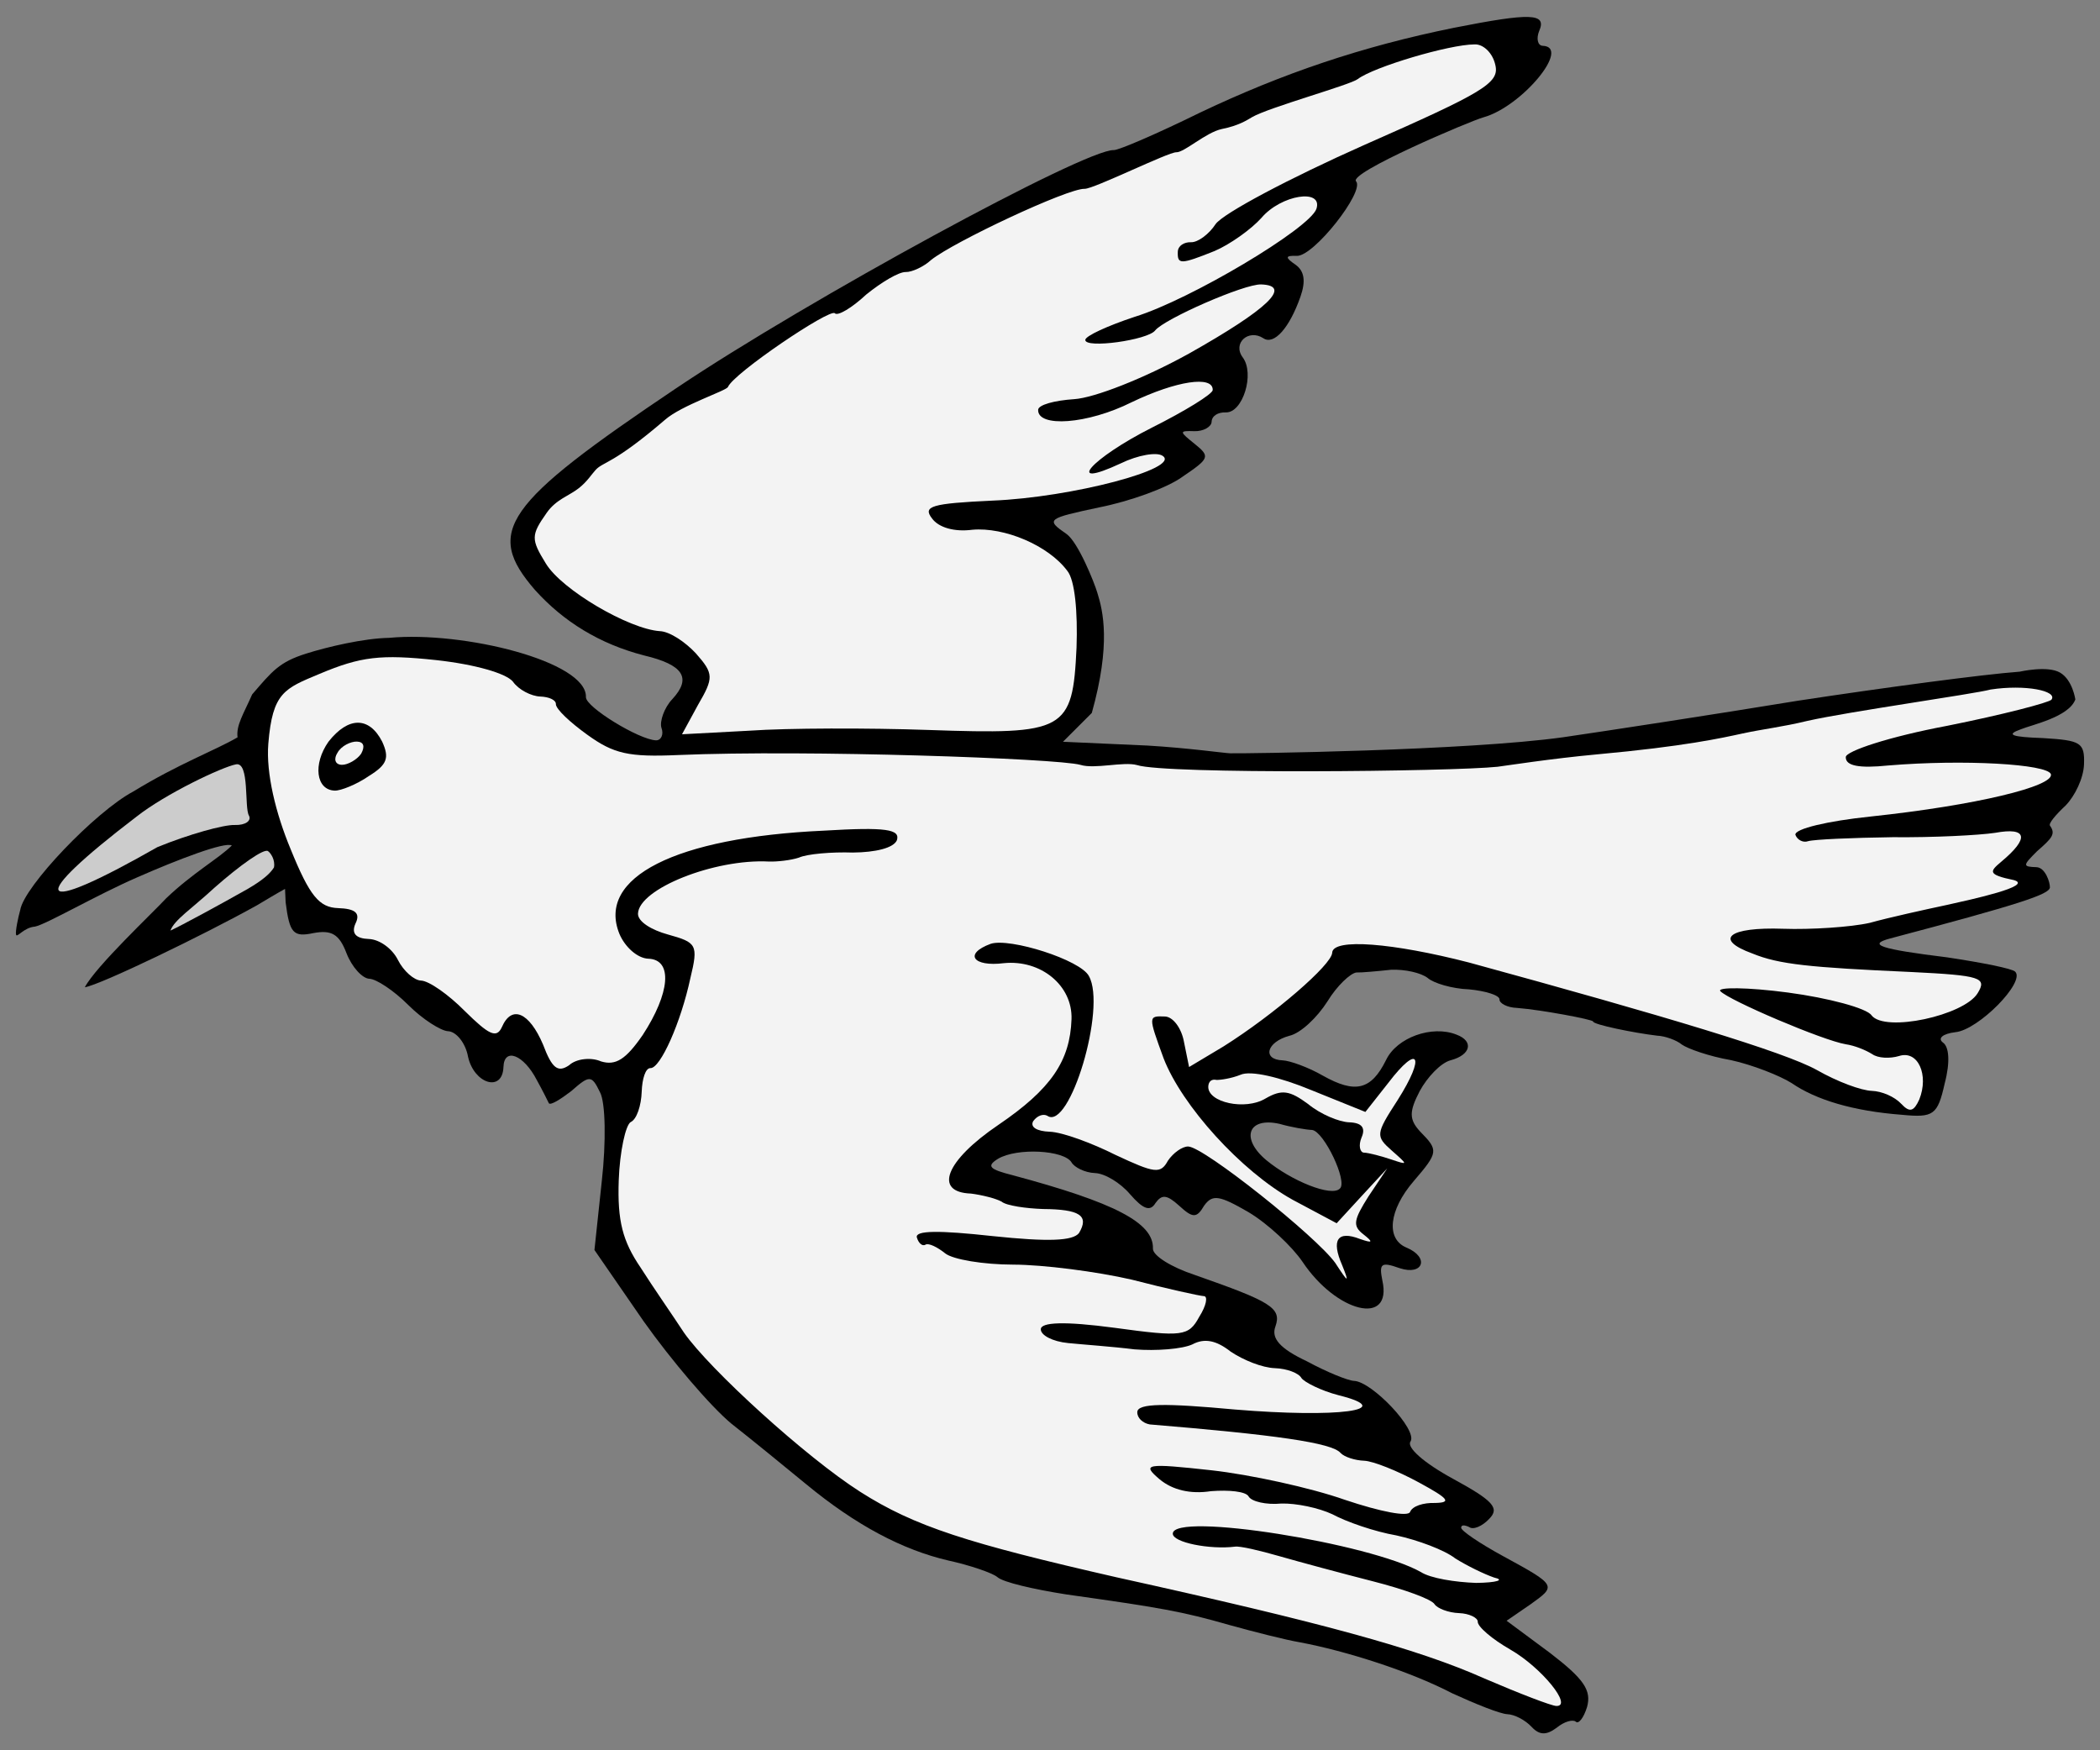 <?xml version="1.0" encoding="UTF-8" standalone="no"?>
<!DOCTYPE svg PUBLIC "-//W3C//DTD SVG 1.1//EN" "http://www.w3.org/Graphics/SVG/1.1/DTD/svg11.dtd">
<svg xmlns:xl="http://www.w3.org/1999/xlink" xmlns="http://www.w3.org/2000/svg" xmlns:dc="http://purl.org/dc/elements/1.1/" version="1.1" viewBox="33.75 85.5 297 247.5" width="297" height="247.5">
  <rect x="33.75" y="85.5" width="297" height="247.5" fill="#808080" stroke="none"/>
  <defs>
    <clipPath id="artboard_clip_path">
      <path d="M 33.75 85.5 L 330.75 85.5 L 330.75 323.625 L 313.875 333 L 33.75 333 Z"/>
    </clipPath>
  </defs>
  <g id="Raven_Volant_(2)" stroke-opacity="1" stroke="none" stroke-dasharray="none" fill="none" fill-opacity="1">
    <title>Raven Volant (2)</title>
    <g id="Raven_Volant_(2)_Art" clip-path="url(#artboard_clip_path)">
      <title>Art</title>
      <g id="Group_113">
        <g id="Graphic_121">
          <title>path2</title>
          <path d="M 239.16 324.955 C 242.48 326.476 245.945 327.862 246.927 327.896 C 247.91 327.931 249.429 328.686 250.377 329.703 C 251.461 330.865 252.444 330.899 253.887 329.826 C 255.044 328.882 256.176 328.641 256.588 328.936 C 256.994 329.372 257.73 328.414 258.205 326.885 C 258.85 324.518 257.781 322.935 252.991 319.254 L 246.827 314.683 L 250.138 312.409 C 253.886 309.73 254.026 309.734 246.303 305.53 C 242.993 303.728 240.385 301.95 240.4 301.529 C 240.415 301.108 240.836 301.123 241.528 301.428 C 242.074 301.869 243.357 301.352 244.379 300.263 C 245.836 298.768 245.029 297.756 239.236 294.603 C 235.099 292.35 232.646 290.157 233.237 289.334 C 234.278 287.684 227.771 280.852 225.245 280.764 C 224.403 280.734 221.354 279.503 218.596 278.002 C 214.725 276.18 213.51 274.732 214.131 273.068 C 215.066 270.43 213.411 269.529 202.721 265.783 C 199.386 264.683 196.773 263.046 196.808 262.063 C 196.935 258.414 191.414 255.551 176.934 251.673 C 173.73 250.858 173.184 250.418 174.907 249.353 C 177.633 247.762 184.225 248.133 185.289 249.857 C 185.685 250.573 187.205 251.329 188.608 251.378 C 190.012 251.427 192.214 252.768 193.563 254.361 C 195.455 256.535 196.428 256.851 197.174 255.612 C 198.06 254.378 198.762 254.402 200.532 256.01 C 202.439 257.763 203 257.783 204.046 255.992 C 205.228 254.347 206.206 254.522 210.338 256.915 C 213.091 258.557 216.493 261.767 217.963 263.926 C 222.771 271.121 230.713 273.085 229.254 266.569 C 228.776 264.164 229.066 263.893 231.704 264.828 C 235.038 265.928 235.973 263.291 232.649 261.91 C 229.74 260.684 230.163 256.623 233.679 252.53 C 237.195 248.437 237.204 248.156 234.626 245.537 C 233 243.793 233.04 242.671 234.546 239.772 C 235.597 237.841 237.495 235.8 238.914 235.427 C 241.75 234.683 242.24 232.733 239.743 231.803 C 236.278 230.417 231.297 232.21 229.78 235.39 C 227.663 239.672 225.398 240.155 220.85 237.607 C 218.783 236.411 216.146 235.476 215.163 235.441 C 212.216 235.338 212.865 232.831 216.128 231.962 C 217.687 231.595 220.011 229.427 221.498 227.09 C 222.84 224.888 224.728 223.127 225.575 223.016 C 226.277 223.041 228.532 222.839 230.507 222.627 C 232.477 222.555 234.708 223.054 235.666 223.79 C 236.484 224.522 239.126 225.317 241.512 225.4 C 243.894 225.624 245.839 226.254 245.82 226.815 C 245.8 227.377 246.903 227.977 248.307 228.026 C 251.671 228.284 259.07 229.667 259.061 229.948 C 259.046 230.369 264.766 231.552 268.125 231.951 C 269.248 231.99 270.913 232.61 271.595 233.196 C 272.418 233.787 275.471 234.877 278.545 235.406 C 281.613 236.075 285.494 237.616 287.144 238.658 C 290.575 241.026 295.859 242.616 302.727 243.137 C 307.209 243.574 307.785 243.173 308.784 238.711 C 309.594 235.647 309.386 233.532 308.564 232.941 C 307.741 232.35 308.468 231.673 310.302 231.456 C 313.545 231.148 320.247 224.355 318.752 222.898 C 318.346 222.462 314.019 221.608 309.126 220.875 C 299.611 219.7 297.806 219.074 301.068 218.205 C 319.366 213.363 323.631 211.966 323.665 210.983 C 323.689 210.282 323.023 208.167 321.759 208.123 C 319.794 208.055 319.799 207.914 321.838 205.877 C 324.012 203.986 324.491 203.423 323.688 202.271 C 323.417 201.981 324.444 200.752 325.896 199.397 C 327.209 198.038 328.42 195.55 328.488 193.585 C 328.596 190.497 328.045 190.197 322.716 189.87 C 318.224 189.714 317.392 189.403 319.527 188.635 C 321.095 187.987 326.333 186.905 327.263 184.408 C 327.263 184.408 326.878 181.645 325.098 180.609 C 323.318 179.574 319.39 180.479 319.39 180.479 C 314.177 180.859 300.058 182.755 288.048 184.584 C 276.034 186.554 261.058 188.841 254.843 189.749 C 241.145 191.659 209.803 192.071 207.724 192.021 C 206.852 191.989 201.81 191.269 196.06 190.928 L 184.086 190.39 L 188.162 186.315 C 190.891 176.573 189.751 171.886 188.944 169.319 C 188.528 167.89 186.242 162.198 184.597 161.016 C 181.577 158.943 181.863 158.813 189.226 157.243 C 193.471 156.407 198.878 154.488 201.042 152.877 C 204.785 150.338 204.935 150.062 202.748 148.299 C 200.561 146.537 200.425 146.391 202.671 146.47 C 203.935 146.514 205.082 145.851 205.106 145.15 C 205.136 144.307 205.998 143.775 207.12 143.815 C 209.507 143.898 211.247 138.337 209.5 136.028 C 208.025 134.009 210.344 131.982 212.406 133.319 C 213.915 134.355 216.109 131.902 217.669 127.46 C 218.45 125.238 218.218 123.825 216.984 122.939 C 215.474 121.902 215.484 121.622 217.169 121.68 C 219.555 121.764 226.761 112.6 225.547 111.152 C 224.322 109.985 241.726 102.582 243.57 102.085 C 248.963 100.587 256.004 92.12 251.933 91.977 C 251.232 91.953 250.985 90.961 251.446 89.852 C 252.516 87.36 250.271 87.282 239.375 89.431 C 226.353 92.068 215.118 95.891 203.543 101.39 C 197.395 104.407 191.973 106.747 191.271 106.723 C 187.2 106.581 148.093 127.841 129.385 140.397 C 104.921 156.829 102.257 160.67 109.417 168.931 C 113.476 173.429 118.566 176.558 124.833 178.182 C 130.409 179.501 131.608 181.37 128.833 184.365 C 127.666 185.589 127.036 187.534 127.288 188.386 C 127.674 189.383 127.224 190.211 126.522 190.186 C 124.136 190.103 116.568 185.482 116.617 184.079 C 116.794 179.026 99.235 174.707 88.79 175.695 C 85.218 175.755 80.024 176.979 77.062 177.919 C 73.248 179.112 72.252 180.394 69.412 183.695 C 68.191 186.463 67.125 188.069 67.347 189.763 C 64.206 191.602 59.073 193.467 52.619 197.413 C 47.25 200.256 37.152 210.846 36.613 214.175 C 36.317 215.224 35.891 217.234 36.026 217.685 C 36.161 218.136 37.13 216.645 38.697 216.527 C 40.289 216.214 47.483 212.019 53.191 209.548 C 58.971 207.01 65.555 204.496 66.537 205.057 C 64.792 206.818 60.997 208.937 57.237 212.538 C 55.366 214.565 47.291 222.16 45.744 225.108 C 47.997 224.743 62.505 217.737 70.068 213.528 C 71.418 212.729 72.972 211.785 74.062 211.198 L 74.147 213.091 C 74.697 217.467 75.239 218.048 78.071 217.444 C 80.617 216.971 81.72 217.571 82.75 220.277 C 83.523 222.272 85.013 223.87 85.996 223.904 C 86.978 223.938 89.451 225.571 91.488 227.609 C 93.524 229.648 96.137 231.285 97.12 231.319 C 98.243 231.358 99.593 232.951 99.945 234.931 C 100.795 238.755 104.826 240.02 104.954 236.371 C 105.052 233.564 107.825 234.644 109.667 238.222 C 110.46 239.655 111.249 241.228 111.379 241.514 C 111.65 241.804 112.943 241.006 114.531 239.797 C 117.141 237.499 117.421 237.509 118.601 239.939 C 119.395 241.372 119.479 246.996 118.867 252.456 L 117.822 262.256 L 124.778 272.337 C 128.662 277.812 134.196 284.33 137.201 286.824 C 140.21 289.177 144.855 292.993 147.724 295.342 C 154.827 301.211 161.452 304.675 167.864 306.163 C 170.932 306.833 174.126 307.928 174.809 308.514 C 175.626 309.245 179.948 310.239 184.56 310.962 C 197.845 312.832 200.919 313.361 207.597 315.28 C 211.077 316.245 215.534 317.384 217.63 317.739 C 224.052 318.947 233.087 321.792 239.16 324.955 Z M 219.317 245.283 C 220.996 245.482 224.4 252.628 223.243 253.571 C 222.076 254.795 216.395 252.489 212.844 249.554 C 209.157 246.474 210.247 243.42 214.709 244.419 C 216.379 244.899 218.475 245.254 219.317 245.283 Z" fill="black"/>
        </g>
        <g id="Graphic_120">
          <title>path3</title>
          <path d="M 245.234 94.695 C 244.871 92.996 243.512 91.683 242.244 91.78 C 238.73 91.797 228.08 94.939 225.771 96.685 C 224.759 97.493 213.145 100.703 210.827 102.066 C 210.132 102.474 208.958 103.265 206.552 103.743 C 204.287 104.226 201.237 107.071 200.114 107.032 C 198.991 106.992 188.408 112.244 187.145 112.2 C 184.759 112.117 168.614 119.704 165.433 122.263 C 164.416 123.211 162.702 123.994 161.86 123.965 C 160.877 123.931 158.437 125.391 156.268 127.142 C 154.234 129.039 152.225 130.233 151.819 129.798 C 151.142 129.071 137.469 138.291 136.699 140.231 C 136.398 140.783 130.144 142.813 127.825 144.84 C 120.436 151.187 119.112 150.751 118.005 151.933 C 117.402 152.577 116.839 153.558 115.618 154.526 C 114.245 155.616 112.394 156.106 111.062 158.027 C 108.844 161.181 108.825 161.743 110.953 165.19 C 113.212 168.923 122.715 174.454 127.061 174.747 C 128.465 174.796 130.662 176.278 132.152 177.875 C 134.721 180.776 134.701 181.337 132.458 185.194 L 130.206 189.331 L 139.78 188.822 C 145.133 188.447 156.517 188.423 165.079 188.722 C 184.449 189.398 185.451 188.871 186.003 177.086 C 186.18 172.033 185.775 167.522 184.696 166.219 C 182.012 162.612 175.779 160.006 171.267 160.41 C 168.726 160.743 166.5 160.103 165.562 158.806 C 164.217 157.072 165.495 156.695 174.081 156.292 C 185.34 155.842 200.801 151.745 198.193 149.967 C 197.37 149.376 194.684 149.845 192.253 151.025 C 184.111 154.816 188.062 150.316 196.646 145.978 C 201.366 143.614 205.244 141.22 205.263 140.658 C 205.337 138.553 200.109 139.354 193.821 142.366 C 187.527 145.519 180.484 145.976 180.573 143.45 C 180.597 142.748 182.868 142.125 185.685 141.942 C 188.502 141.759 195.482 139.052 201.931 135.483 C 212.969 129.263 216.6 125.877 212.109 125.72 C 209.723 125.636 198.448 130.583 197.126 132.223 C 196.094 133.592 187.198 134.828 187.242 133.564 C 187.261 133.003 190.403 131.567 194.242 130.295 C 202.055 127.898 218.99 117.809 219.93 115.031 C 220.875 112.113 214.941 113.03 212.157 116.306 C 210.694 117.941 207.668 120.084 205.528 120.993 C 200.683 122.932 200.262 122.917 200.325 121.092 C 200.355 120.25 201.216 119.718 202.199 119.752 C 203.182 119.787 204.77 118.577 205.661 117.203 C 206.697 115.693 216.147 110.683 226.71 105.993 C 243.552 98.571 245.847 97.246 245.234 94.695 Z" fill="#f3f3f3"/>
        </g>
        <g id="Graphic_119">
          <title>path4</title>
          <path d="M 323.89 184.431 C 324.776 183.197 320.213 182.256 315.289 183.003 C 312.868 183.65 295.303 186.102 289.354 187.441 C 285.811 188.301 283.058 188.596 280.157 189.227 C 277.256 189.859 271.943 191.048 259.677 192.166 C 253.051 192.778 246.721 193.778 245.563 193.922 C 239.078 194.611 198.574 195.012 194.558 193.686 C 192.651 193.154 188.56 194.297 186.532 193.651 C 183.288 192.752 147.837 191.493 129.682 192.264 C 122.644 192.58 120.554 192.086 116.852 189.427 C 114.384 187.654 112.343 185.756 112.367 185.054 C 112.387 184.493 111.419 184.038 110.156 183.993 C 108.892 183.949 107.097 183.043 106.294 181.891 C 105.351 180.734 101.039 179.459 95.439 178.842 C 87.599 178.006 84.777 178.329 78.929 180.795 C 73.979 182.866 72.287 183.41 71.698 190.661 C 71.357 194.86 72.759 200.535 74.833 205.526 C 77.55 212.226 78.9 213.819 81.567 213.912 C 83.953 213.995 84.775 214.586 84.02 216.106 C 83.409 217.49 84.087 218.216 85.911 218.28 C 87.455 218.334 89.236 219.661 90.024 221.234 C 90.812 222.807 92.312 224.125 93.295 224.159 C 94.418 224.198 97.161 226.121 99.469 228.45 C 102.865 231.801 103.968 232.401 104.729 230.742 C 106.105 227.557 108.597 228.628 110.546 233.193 C 111.832 236.611 112.654 237.202 114.237 236.133 C 115.254 235.185 117.369 234.977 118.753 235.588 C 120.839 236.223 122.277 235.289 124.645 231.859 C 128.506 225.951 128.953 221.188 125.444 221.066 C 123.9 221.012 122.129 219.404 121.351 217.55 C 118.116 209.567 129.275 203.914 150.248 202.96 C 159.12 202.427 161.075 202.776 160.6 204.305 C 160.14 205.413 157.589 206.027 154.356 206.055 C 151.408 205.952 147.884 206.25 146.742 206.772 C 145.604 207.154 143.629 207.366 142.506 207.327 C 134.792 206.917 124.103 211.182 123.98 214.691 C 123.941 215.813 125.867 217.005 128.233 217.65 C 132.269 218.774 132.54 219.065 131.391 223.803 C 130.048 230.08 127.151 236.584 125.747 236.535 C 125.045 236.51 124.57 238.04 124.506 239.864 C 124.438 241.829 123.808 243.775 122.951 244.166 C 122.234 244.563 121.4 248.328 121.258 252.399 C 121.057 258.153 121.801 260.99 124.341 264.733 C 126.072 267.463 128.883 271.496 130.484 273.941 C 134.097 279.126 147.716 291.547 155.415 296.454 C 163.113 301.36 170.619 303.73 191.671 308.541 C 220.4 314.884 234.183 318.598 243.73 322.866 C 248.715 325.007 253.152 326.708 253.854 326.733 C 256.24 326.816 251.794 321.321 247.386 318.778 C 244.768 317.281 242.722 315.523 242.746 314.821 C 242.766 314.26 241.522 313.654 240.119 313.605 C 238.575 313.551 237.05 312.936 236.649 312.36 C 236.252 311.643 232.366 310.243 227.909 309.103 C 223.452 307.964 217.465 306.35 214.683 305.55 C 211.9 304.75 209.112 304.091 208.406 304.206 C 204.877 304.645 199.573 303.617 199.617 302.354 C 199.725 299.266 227.534 303.75 234.7 307.795 C 236.075 308.686 239.569 309.23 242.516 309.333 C 245.469 309.295 246.606 308.913 245.072 308.579 C 243.683 308.108 241.196 306.897 239.546 305.856 C 238.041 304.679 234.296 303.284 231.227 302.614 C 228.154 302.085 224.128 300.68 222.197 299.629 C 220.261 298.718 217.053 298.044 214.942 298.111 C 212.827 298.318 210.736 297.823 210.34 297.107 C 209.943 296.39 207.562 296.167 205.026 296.359 C 202.059 296.818 199.552 296.168 197.776 294.701 C 195.183 292.502 195.749 292.381 205.129 293.412 C 210.588 294.024 219.096 295.867 223.955 297.582 C 229.094 299.308 232.864 300.001 233.17 299.309 C 233.48 298.477 235.043 297.97 236.728 298.028 C 239.119 297.971 238.577 297.39 234.44 295.138 C 231.406 293.486 227.941 292.1 226.677 292.056 C 225.414 292.012 223.885 291.537 223.343 290.956 C 222.129 289.508 214.017 288.382 196.361 286.922 C 195.384 286.747 194.566 286.016 194.595 285.174 C 194.64 283.911 198.575 283.908 208.38 284.812 C 222.953 286.024 231.564 284.919 223.066 282.795 C 220.559 282.146 218.212 280.94 217.811 280.363 C 217.414 279.647 215.749 279.027 214.065 278.968 C 212.24 278.904 209.608 277.828 207.822 276.642 C 205.771 275.024 204.096 274.685 202.378 275.608 C 200.95 276.261 197.285 276.555 194.202 276.307 C 191.124 275.918 186.918 275.631 184.818 275.417 C 182.577 275.198 180.922 274.297 180.951 273.455 C 180.986 272.472 184.224 272.304 191.358 273.256 C 201.008 274.577 201.855 274.466 203.357 271.708 C 204.398 270.058 204.583 268.799 204.021 268.78 C 203.46 268.76 198.857 267.756 193.844 266.457 C 188.825 265.298 181.27 264.332 177.054 264.325 C 172.839 264.318 168.507 263.605 167.414 262.723 C 166.32 261.842 165.076 261.236 164.646 261.502 C 164.215 261.768 163.668 261.328 163.417 260.476 C 163.17 259.483 166.544 259.461 174.104 260.287 C 182.085 261.128 185.463 260.965 186.344 259.871 C 187.836 257.394 186.462 256.502 181.264 256.462 C 178.878 256.378 176.08 255.999 175.398 255.413 C 174.571 254.963 172.62 254.473 171.081 254.279 C 165.748 254.093 167.448 249.655 174.933 244.576 C 182.418 239.497 185.087 235.515 185.293 229.62 C 185.459 224.848 180.95 221.177 175.732 221.697 C 171.357 222.247 170.017 220.374 173.86 218.962 C 176.562 218.073 186.569 221.233 187.754 223.523 C 190.269 227.967 185.02 245.491 181.865 243.273 C 181.313 242.972 180.461 243.224 179.87 244.046 C 179.42 244.874 180.383 245.469 182.208 245.533 C 184.032 245.597 188.194 247.147 191.509 248.809 C 197.04 251.391 197.877 251.561 198.928 249.63 C 199.669 248.532 200.967 247.593 201.809 247.623 C 204.055 247.701 219.915 260.341 222.595 264.088 C 224.462 266.964 224.602 266.969 223.568 264.403 C 222.006 260.835 222.897 259.461 226.086 260.697 C 227.891 261.322 228.036 261.187 226.532 260.01 C 225.027 258.833 225.197 257.996 227.279 254.696 L 229.948 250.713 L 226.297 254.661 L 222.791 258.474 L 216.583 255.165 C 209.276 251.116 200.887 241.829 198.31 235.134 C 196.13 229.155 196.13 229.155 198.516 229.239 C 199.639 229.278 200.848 230.866 201.201 232.846 L 201.92 236.384 L 206.801 233.463 C 213.985 228.936 222.1 221.911 222.159 220.227 C 222.233 218.122 230.78 218.842 241.504 221.605 C 269.206 229.178 286.173 234.267 290.722 236.815 C 293.615 238.462 296.945 239.702 298.489 239.756 C 299.892 239.805 301.692 240.571 302.641 241.588 C 303.86 242.895 304.431 242.634 305.192 240.974 C 306.577 237.509 305.016 233.941 302.315 234.831 C 301.037 235.208 299.352 235.149 298.53 234.558 C 297.567 233.962 296.042 233.347 294.784 233.163 C 291.57 232.629 278.277 226.965 277.058 225.657 C 276.516 225.076 280.872 225.088 286.608 225.85 C 292.343 226.613 297.773 228.067 298.44 229.074 C 300.322 231.529 311.508 229.109 313.446 225.944 C 314.788 223.743 313.955 223.433 303.994 222.944 C 289.683 222.304 285.341 221.871 281.6 220.335 C 276.05 218.315 278.219 216.563 285.939 216.833 C 289.869 216.97 295.503 216.605 298.194 215.996 C 300.89 215.247 305.847 214.155 309.245 213.431 C 312.503 212.702 321.446 210.776 318.577 209.953 C 314.766 209.169 315.172 208.719 316.765 207.37 C 320.817 203.998 320.45 202.439 315.924 203.265 C 313.664 203.607 307.188 203.943 301.428 203.883 C 295.663 203.963 290.315 204.197 289.463 204.449 C 288.751 204.705 287.924 204.254 287.668 203.543 C 287.557 202.696 292.233 201.594 298.298 200.963 C 313.249 199.377 324.305 196.671 323.803 194.967 C 323.29 193.544 311.51 192.852 300.798 193.743 C 296.708 194.162 294.753 193.812 294.797 192.549 C 294.826 191.707 300.94 189.672 309.145 188.132 C 316.929 186.577 323.594 184.842 323.89 184.431 Z" fill="#f3f3f3"/>
        </g>
        <g id="Graphic_118">
          <title>path5</title>
          <path d="M 68.954 200.824 C 69.351 201.54 68.484 202.213 66.94 202.159 C 65.396 202.105 60.43 203.477 56.01 205.29 C 38.316 215.378 37.444 212.889 53.045 200.989 C 57.202 197.713 65.211 193.935 67.138 193.581 C 69.065 193.227 68.292 199.676 68.954 200.824 Z" fill="#ccc"/>
        </g>
        <g id="Graphic_117">
          <title>path6</title>
          <path d="M 68.842 211.164 C 64.875 213.413 59.337 216.417 57.854 217.09 C 58.389 215.581 60.882 213.986 64.074 211.034 C 67.689 207.846 71.11 205.418 71.657 205.858 C 72 206.081 72.709 207.07 72.496 208.165 C 71.956 209.042 70.876 209.971 68.842 211.164 Z" fill="#ccc"/>
        </g>
        <g id="Graphic_116">
          <title>path7</title>
          <path d="M 231.409 241.068 C 228.29 245.877 228.28 246.158 230.598 248.207 C 232.915 250.255 232.915 250.255 230.554 249.47 C 229.165 249 227.355 248.515 226.653 248.49 C 226.092 248.471 225.845 247.478 226.305 246.37 C 226.916 244.986 226.379 244.265 224.554 244.201 C 223.151 244.152 220.518 243.076 218.742 241.609 C 216.139 239.691 215.021 239.512 212.726 240.837 C 209.856 242.564 204.556 241.395 204.635 239.149 C 204.659 238.447 205.095 238.041 205.792 238.206 C 206.353 238.225 207.907 237.999 209.19 237.481 C 210.618 236.828 214.799 237.818 219.232 239.659 L 226.854 242.736 L 230.089 238.633 C 234.36 233.02 235.424 234.743 231.409 241.068 Z" fill="#f3f3f3"/>
        </g>
        <g id="Graphic_115">
          <title>path8</title>
          <path d="M 80.207 190.382 C 77.989 193.536 78.423 197.205 81.09 197.298 C 81.932 197.328 84.212 196.424 85.941 195.219 C 88.526 193.623 88.841 192.651 87.797 190.366 C 85.954 186.788 83.002 186.825 80.207 190.382 Z" fill="black"/>
        </g>
        <g id="Graphic_114">
          <title>path9</title>
          <path d="M 84.833 192.066 C 84.3 192.887 82.928 193.679 82.089 193.65 C 81.082 193.615 80.944 192.77 81.477 191.948 C 82.015 190.959 83.381 190.335 84.22 190.364 C 85.227 190.399 85.372 191.076 84.833 192.066 Z" fill="#f3f3f3"/>
        </g>
      </g>
    </g>
  </g>
</svg>
